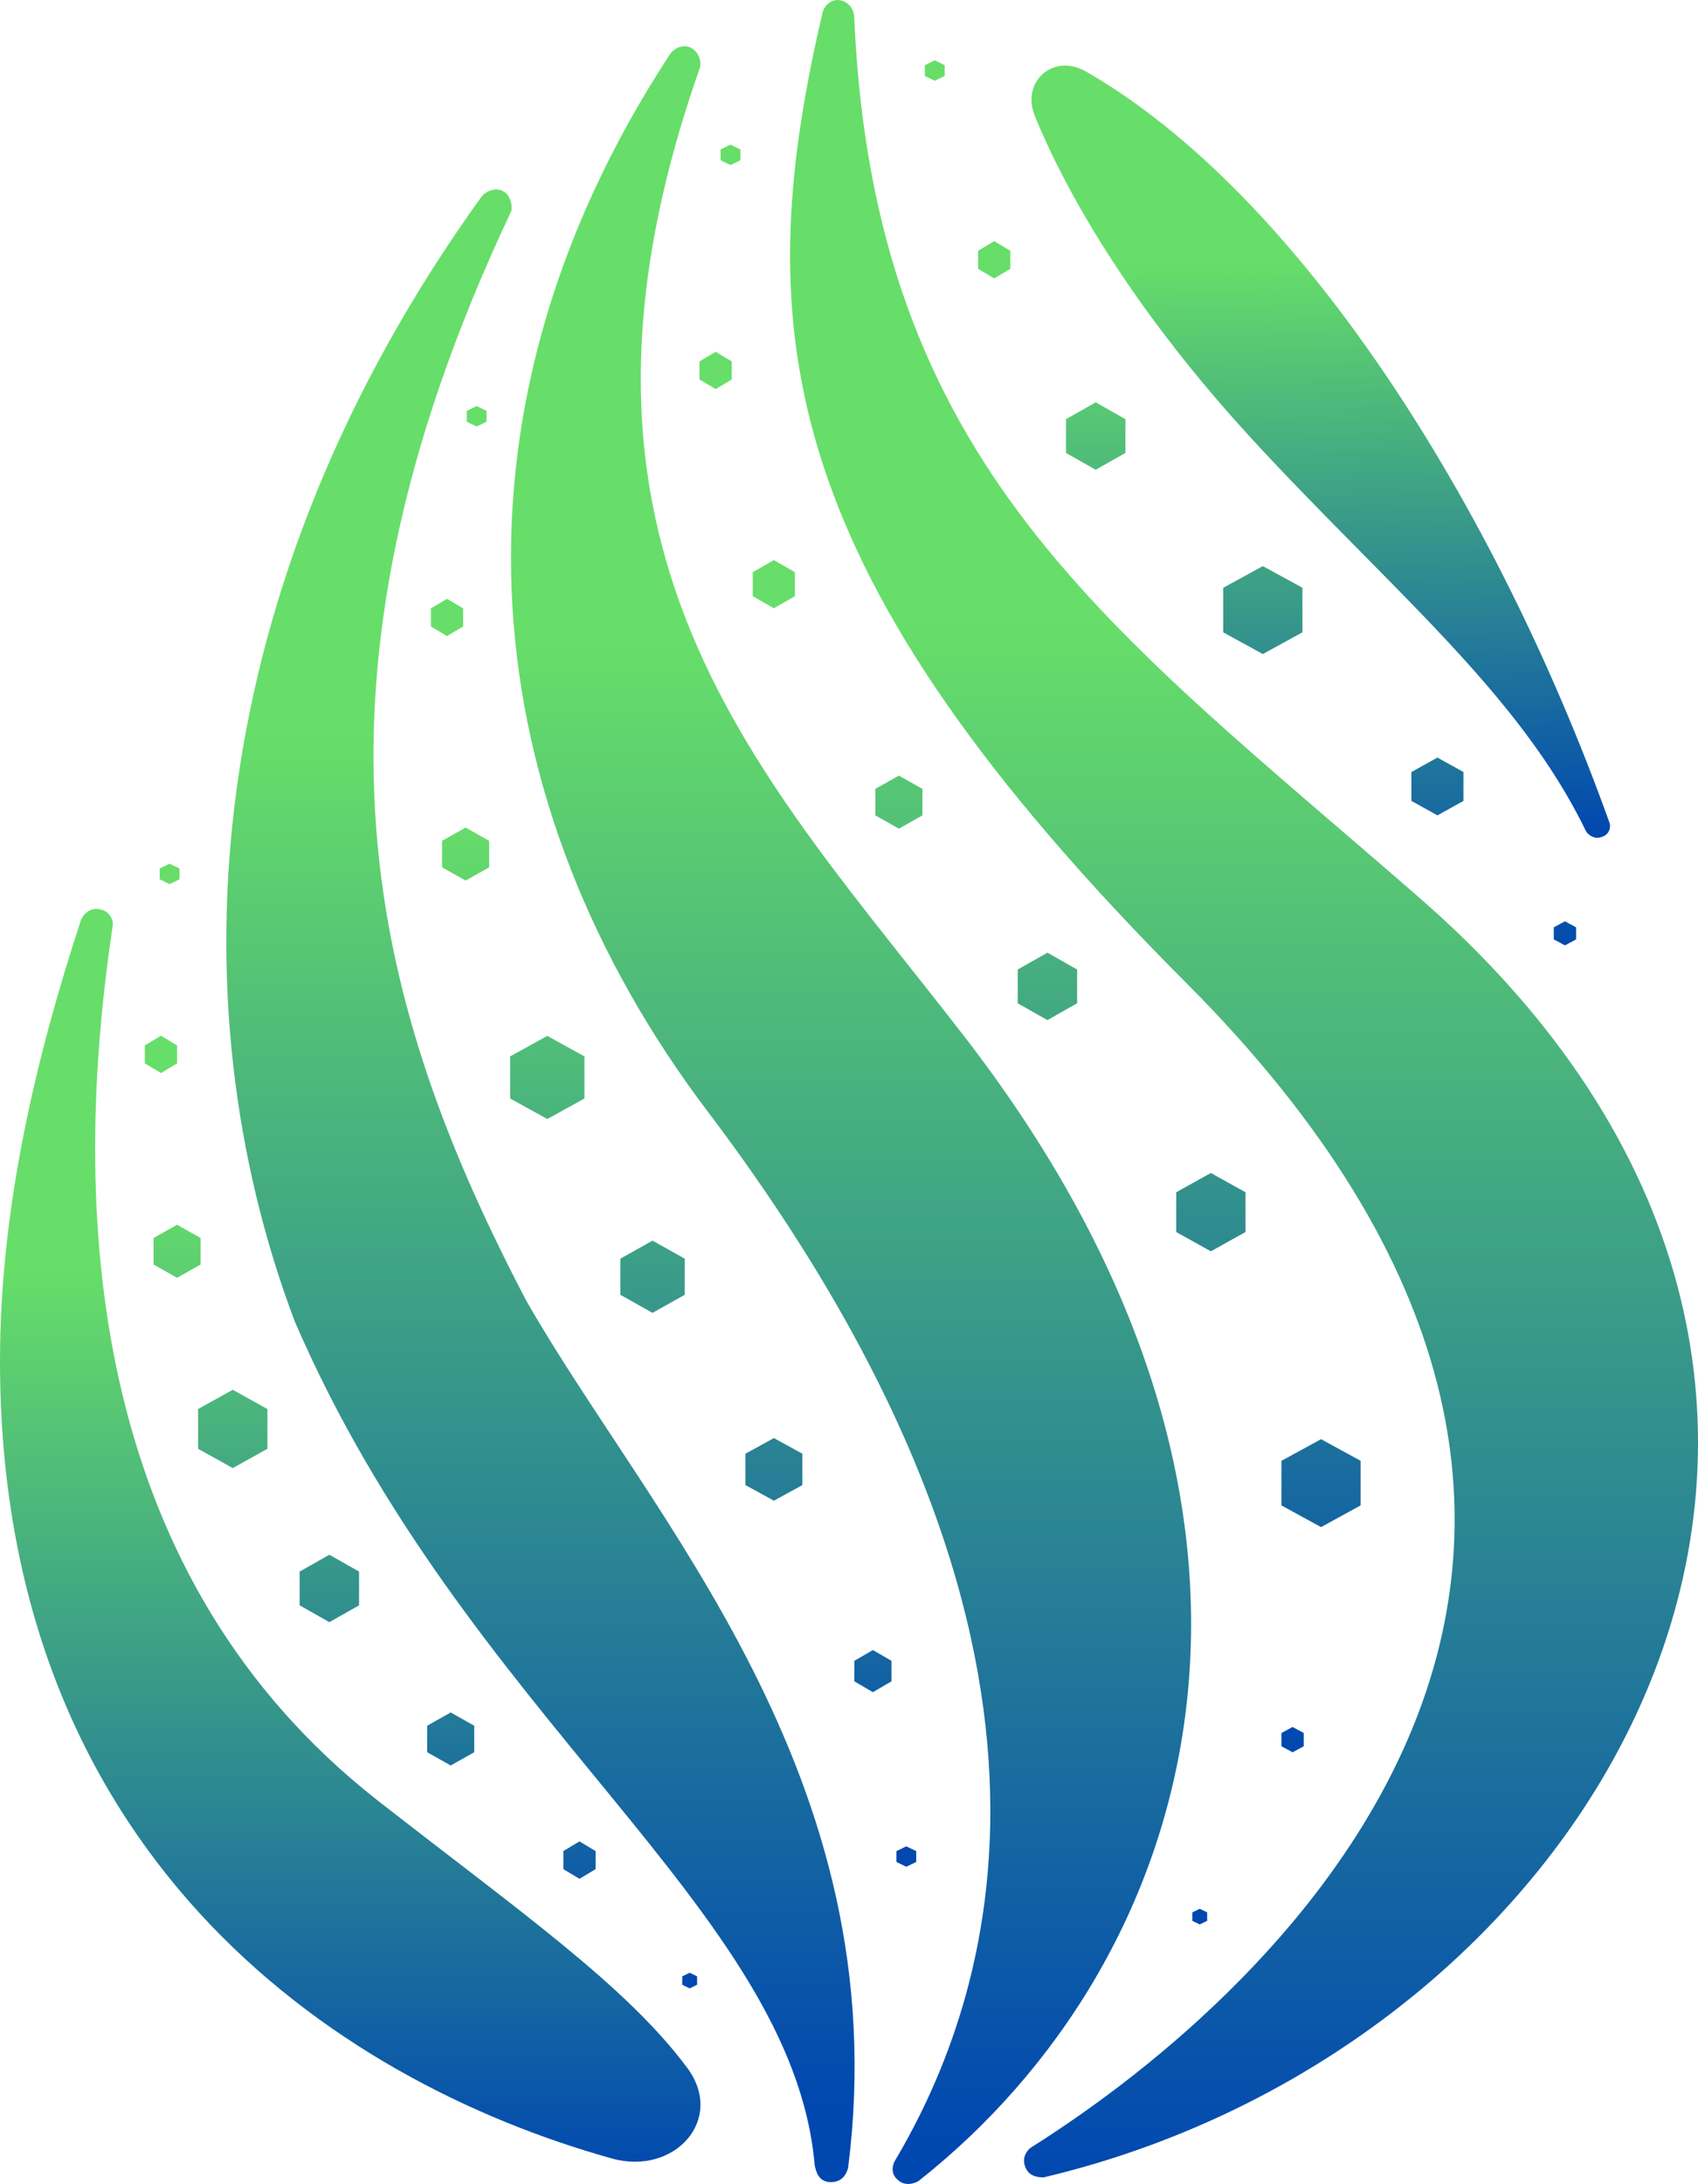 <?xml version="1.0" encoding="UTF-8" standalone="no"?>
<svg
   viewBox="0 0 34.981 44.986"
   fill="none"
   version="1.1"
   sodipodi:docname="svg.svg"
   inkscape:version="1.1.1 (3bf5ae0d25, 2021-09-20)"
   id="svg43269"
   xmlns:inkscape="http://www.inkscape.org/namespaces/inkscape"
   xmlns:sodipodi="http://sodipodi.sourceforge.net/DTD/sodipodi-0.dtd"
   xmlns="http://www.w3.org/2000/svg"
   xmlns:svg="http://www.w3.org/2000/svg">
  <sodipodi:namedview
     id="namedview962"
     pagecolor="#ffffff"
     bordercolor="#666666"
     borderopacity="1.0"
     inkscape:pageshadow="2"
     inkscape:pageopacity="0.0"
     inkscape:pagecheckerboard="0"
     showgrid="false"
     fit-margin-top="0"
     fit-margin-left="0"
     fit-margin-right="0"
     fit-margin-bottom="0"
     inkscape:zoom="3.745098"
     inkscape:cx="42.188482"
     inkscape:cy="92.253927"
     inkscape:window-width="1799"
     inkscape:window-height="1103"
     inkscape:window-x="155"
     inkscape:window-y="149"
     inkscape:window-maximized="0" />
  <g
     id="g43224">
    <path
       d="m 14.845,3.078 v 0.223 l 0.204,0.099 0.204,-0.099 v -0.223 l -0.204,-0.099 z m 3.188,13.171 v 0.546 l 0.485,0.273 0.485,-0.273 v -0.546 l -0.485,-0.273 z m -3.622,-8.433 v -0.372 l 0.332,-0.198 0.332,0.198 v 0.372 l -0.332,0.198 z m 11.988,22.274 v 0.918 l 0.816,0.447 0.816,-0.447 v -0.918 l -0.816,-0.446 z m -2.168,-4.713 v -0.819 l 0.714,-0.397 0.714,0.397 v 0.819 l -0.714,0.397 z m -3.265,-5.407 v 0.695 l 0.612,0.347 0.612,-0.347 v -0.695 l -0.612,-0.347 z m -5.458,-7.689 v -0.496 l 0.434,-0.248 0.434,0.248 v 0.496 l -0.434,0.248 z m 10.891,23.415 v 0.273 l 0.23,0.124 0.23,-0.124 v -0.273 l -0.23,-0.124 z"
       fill="url(#paint0_linear)"
       id="path858"
       style="fill:url(#paint0_linear)" />
    <path
       d="m 24.563,39.565 v -0.174 l 0.153,-0.074 0.153,0.074 v 0.174 l -0.153,0.074 z"
       fill="url(#paint1_linear)"
       id="path860"
       style="fill:url(#paint1_linear)" />
    <path
       d="m 9.616,8.463 v 0.223 l 0.204,0.099 0.204,-0.099 V 8.463 L 9.82,8.364 Z m 8.851,29.666 v 0.223 l 0.204,0.099 0.204,-0.099 v -0.223 l -0.204,-0.099 z m -0.867,-3.497 v -0.422 l 0.383,-0.223 0.383,0.223 v 0.422 l -0.383,0.223 z m -2.244,-4.688 v 0.645 l 0.587,0.322 0.587,-0.322 v -0.645 l -0.587,-0.323 z m -2.576,-3.274 v -0.744 l 0.663,-0.372 0.663,0.372 v 0.744 l -0.663,0.372 z m -2.27,-4.911 v 0.868 l 0.765,0.422 0.765,-0.422 v -0.868 l -0.765,-0.422 z m -1.403,-3.894 v -0.546 l 0.485,-0.273 0.485,0.273 v 0.546 l -0.485,0.273 z m -0.23,-5.333 v 0.372 l 0.332,0.198 0.332,-0.198 v -0.372 l -0.332,-0.198 z"
       fill="url(#paint2_linear)"
       id="path862"
       style="fill:url(#paint2_linear)" />
    <path
       d="m 3.29,17.889 v 0.223 l 0.204,0.099 0.204,-0.099 v -0.223 l -0.204,-0.099 z m -0.306,3.643 v 0.372 l 0.332,0.198 0.332,-0.198 v -0.372 l -0.332,-0.198 z m 0.179,4.514 v -0.546 l 0.485,-0.273 0.485,0.273 v 0.546 l -0.485,0.273 z m 0.918,2.977 v 0.819 l 0.714,0.397 0.714,-0.397 v -0.819 l -0.714,-0.397 z m 2.092,4.043 v -0.695 l 0.612,-0.347 0.612,0.347 v 0.695 l -0.612,0.347 z m 2.627,2.48 v 0.546 l 0.485,0.273 0.485,-0.273 v -0.546 l -0.485,-0.273 z m 2.806,2.954 v -0.372 l 0.332,-0.199 0.332,0.199 v 0.372 l -0.332,0.199 z m 2.449,2.208 v 0.174 l 0.153,0.074 0.153,-0.074 v -0.174 l -0.153,-0.074 z"
       fill="url(#paint3_linear)"
       id="path864"
       style="fill:url(#paint3_linear)" />
    <path
       d="m 19.053,1.342 v 0.223 l 0.204,0.099 0.204,-0.099 v -0.223 l -0.204,-0.099 z m 1.097,3.823 v 0.372 l 0.332,0.198 0.332,-0.198 v -0.372 l -0.332,-0.198 z m 1.811,4.164 v -0.695 l 0.612,-0.347 0.612,0.347 v 0.695 l -0.612,0.347 z m 3.239,2.778 v 0.918 l 0.816,0.447 0.816,-0.447 v -0.918 l -0.816,-0.447 z m 3.877,4.39 v -0.595 l 0.536,-0.298 0.536,0.298 v 0.595 l -0.536,0.298 z m 2.933,2.604 v 0.248 l 0.23,0.124 0.23,-0.124 v -0.248 l -0.23,-0.124 z"
       fill="url(#paint4_linear)"
       id="path866"
       style="fill:url(#paint4_linear)" />
    <path
       d="M 17.293,0.003 C 17.115,-0.022 16.962,0.127 16.936,0.3 15.406,6.873 16.018,11.809 24.435,20.243 c 11.733,11.757 1.938,20.761 -3.188,23.986 -0.076,0.05 -0.204,0.198 -0.128,0.397 0.076,0.223 0.306,0.223 0.383,0.223 11.733,-2.778 19.283,-16.321 7.728,-26.367 -6.377,-5.556 -11.223,-8.88 -11.631,-18.107 0,-0.198 -0.128,-0.347 -0.306,-0.372 z"
       fill="url(#paint5_linear)"
       id="path868"
       style="fill:url(#paint5_linear)" />
    <path
       d="m 14.258,0.997 c -0.153,-0.099 -0.357,-0.025 -0.459,0.124 -4.948,7.565 -3.953,15.503 0.765,21.753 8.392,11.087 5.841,18.303 3.877,21.626 -0.051,0.074 -0.102,0.273 0.051,0.397 0.153,0.149 0.357,0.074 0.434,0.025 5.688,-4.489 8.672,-13.54 0.969,-23.536 -4.209,-5.457 -8.978,-10.021 -5.484,-19.967 0.051,-0.124 0,-0.322 -0.153,-0.422 z"
       fill="url(#paint6_linear)"
       id="path870"
       style="fill:url(#paint6_linear)" />
    <path
       d="m 10.381,3.949 c -0.153,-0.099 -0.357,-0.025 -0.459,0.099 -5.79,8.036 -6.351,16.542 -3.851,23.167 3.52,8.161 10.254,12.102 10.713,17.385 0.026,0.124 0.077,0.347 0.332,0.347 0.255,0 0.332,-0.198 0.357,-0.298 1.02,-8.061 -4.081,-13.394 -6.632,-17.859 -3.112,-5.953 -5.025,-12.474 -0.306,-22.445 0.025,-0.124 -0.025,-0.322 -0.153,-0.397 z"
       fill="url(#paint7_linear)"
       id="path872"
       style="fill:url(#paint7_linear)" />
    <path
       d="m 14.158,42.593 c 0.791,1.068 -0.269,2.225 -1.549,1.868 C 6.769,42.831 0,38.099 0,28.034 c 0,-3.2 0.765,-6.325 1.658,-9.053 0.051,-0.174 0.23,-0.298 0.408,-0.248 0.153,0.025 0.281,0.174 0.255,0.347 -0.944,6.275 -0.332,13.466 5.458,18.005 2.874,2.246 5.127,3.817 6.378,5.508 z"
       fill="url(#paint8_linear)"
       id="path874"
       style="fill:url(#paint8_linear)" />
    <path
       d="m 25.761,9.009 c -2.318,-2.527 -3.732,-4.88 -4.442,-6.621 -0.29,-0.71 0.385,-1.299 1.05,-0.917 4.369,2.509 8.416,8.864 10.789,15.476 0.025,0.05 0.025,0.248 -0.179,0.298 -0.153,0.05 -0.281,-0.074 -0.306,-0.124 -1.377,-2.853 -4.056,-5.01 -6.912,-8.111 z"
       fill="url(#paint9_linear)"
       id="path876"
       style="fill:url(#paint9_linear)" />
  </g>
  <defs
     id="defs958">
    <linearGradient
       id="paint0_linear"
       x1="21.04"
       y1="12.397"
       x2="21.04"
       y2="36.126"
       gradientUnits="userSpaceOnUse"
       gradientTransform="translate(0)">
      <stop
         stop-color="#67DE69"
         id="stop908" />
      <stop
         offset="1"
         stop-color="#0047B0"
         id="stop910" />
    </linearGradient>
    <linearGradient
       id="paint1_linear"
       x1="21.04"
       y1="12.397"
       x2="21.04"
       y2="36.126"
       gradientUnits="userSpaceOnUse"
       gradientTransform="translate(0)">
      <stop
         stop-color="#67DE69"
         id="stop913" />
      <stop
         offset="1"
         stop-color="#0047B0"
         id="stop915" />
    </linearGradient>
    <linearGradient
       id="paint2_linear"
       x1="13.982"
       y1="16.848"
       x2="13.982"
       y2="38.442"
       gradientUnits="userSpaceOnUse"
       gradientTransform="translate(0)">
      <stop
         stop-color="#67DE69"
         id="stop918" />
      <stop
         offset="1"
         stop-color="#0047B0"
         id="stop920" />
    </linearGradient>
    <linearGradient
       id="paint3_linear"
       x1="8.584"
       y1="24.496"
       x2="8.584"
       y2="40.944"
       gradientUnits="userSpaceOnUse"
       gradientTransform="translate(0)">
      <stop
         stop-color="#67DE69"
         id="stop923" />
      <stop
         offset="1"
         stop-color="#0047B0"
         id="stop925" />
    </linearGradient>
    <linearGradient
       id="paint4_linear"
       x1="25.805"
       y1="6.473"
       x2="25.805"
       y2="19.795"
       gradientUnits="userSpaceOnUse"
       gradientTransform="translate(0)">
      <stop
         stop-color="#67DE69"
         id="stop928" />
      <stop
         offset="1"
         stop-color="#0047B0"
         id="stop930" />
    </linearGradient>
    <linearGradient
       id="paint5_linear"
       x1="25.57"
       y1="12.792"
       x2="25.57"
       y2="44.962"
       gradientUnits="userSpaceOnUse"
       gradientTransform="translate(0)">
      <stop
         stop-color="#67DE69"
         id="stop933" />
      <stop
         offset="1"
         stop-color="#0047B0"
         id="stop935" />
    </linearGradient>
    <linearGradient
       id="paint6_linear"
       x1="17.584"
       y1="13.164"
       x2="17.584"
       y2="44.169"
       gradientUnits="userSpaceOnUse"
       gradientTransform="translate(0)">
      <stop
         stop-color="#67DE69"
         id="stop938" />
      <stop
         offset="1"
         stop-color="#0047B0"
         id="stop940" />
    </linearGradient>
    <linearGradient
       id="paint7_linear"
       x1="10.797"
       y1="15.083"
       x2="10.797"
       y2="43.478"
       gradientUnits="userSpaceOnUse"
       gradientTransform="translate(0)">
      <stop
         stop-color="#67DE69"
         id="stop943" />
      <stop
         offset="1"
         stop-color="#0047B0"
         id="stop945" />
    </linearGradient>
    <linearGradient
       id="paint8_linear"
       x1="7.617"
       y1="26.143"
       x2="7.617"
       y2="44.998"
       gradientUnits="userSpaceOnUse"
       gradientTransform="translate(0)">
      <stop
         stop-color="#67DE69"
         id="stop948" />
      <stop
         offset="1"
         stop-color="#0047B0"
         id="stop950" />
    </linearGradient>
    <linearGradient
       id="paint9_linear"
       x1="26.885"
       y1="5.339"
       x2="27.214"
       y2="17.41"
       gradientUnits="userSpaceOnUse"
       gradientTransform="translate(0)">
      <stop
         stop-color="#67DE69"
         id="stop953" />
      <stop
         offset="1"
         stop-color="#0047B0"
         id="stop955" />
    </linearGradient>
  </defs>
</svg>
